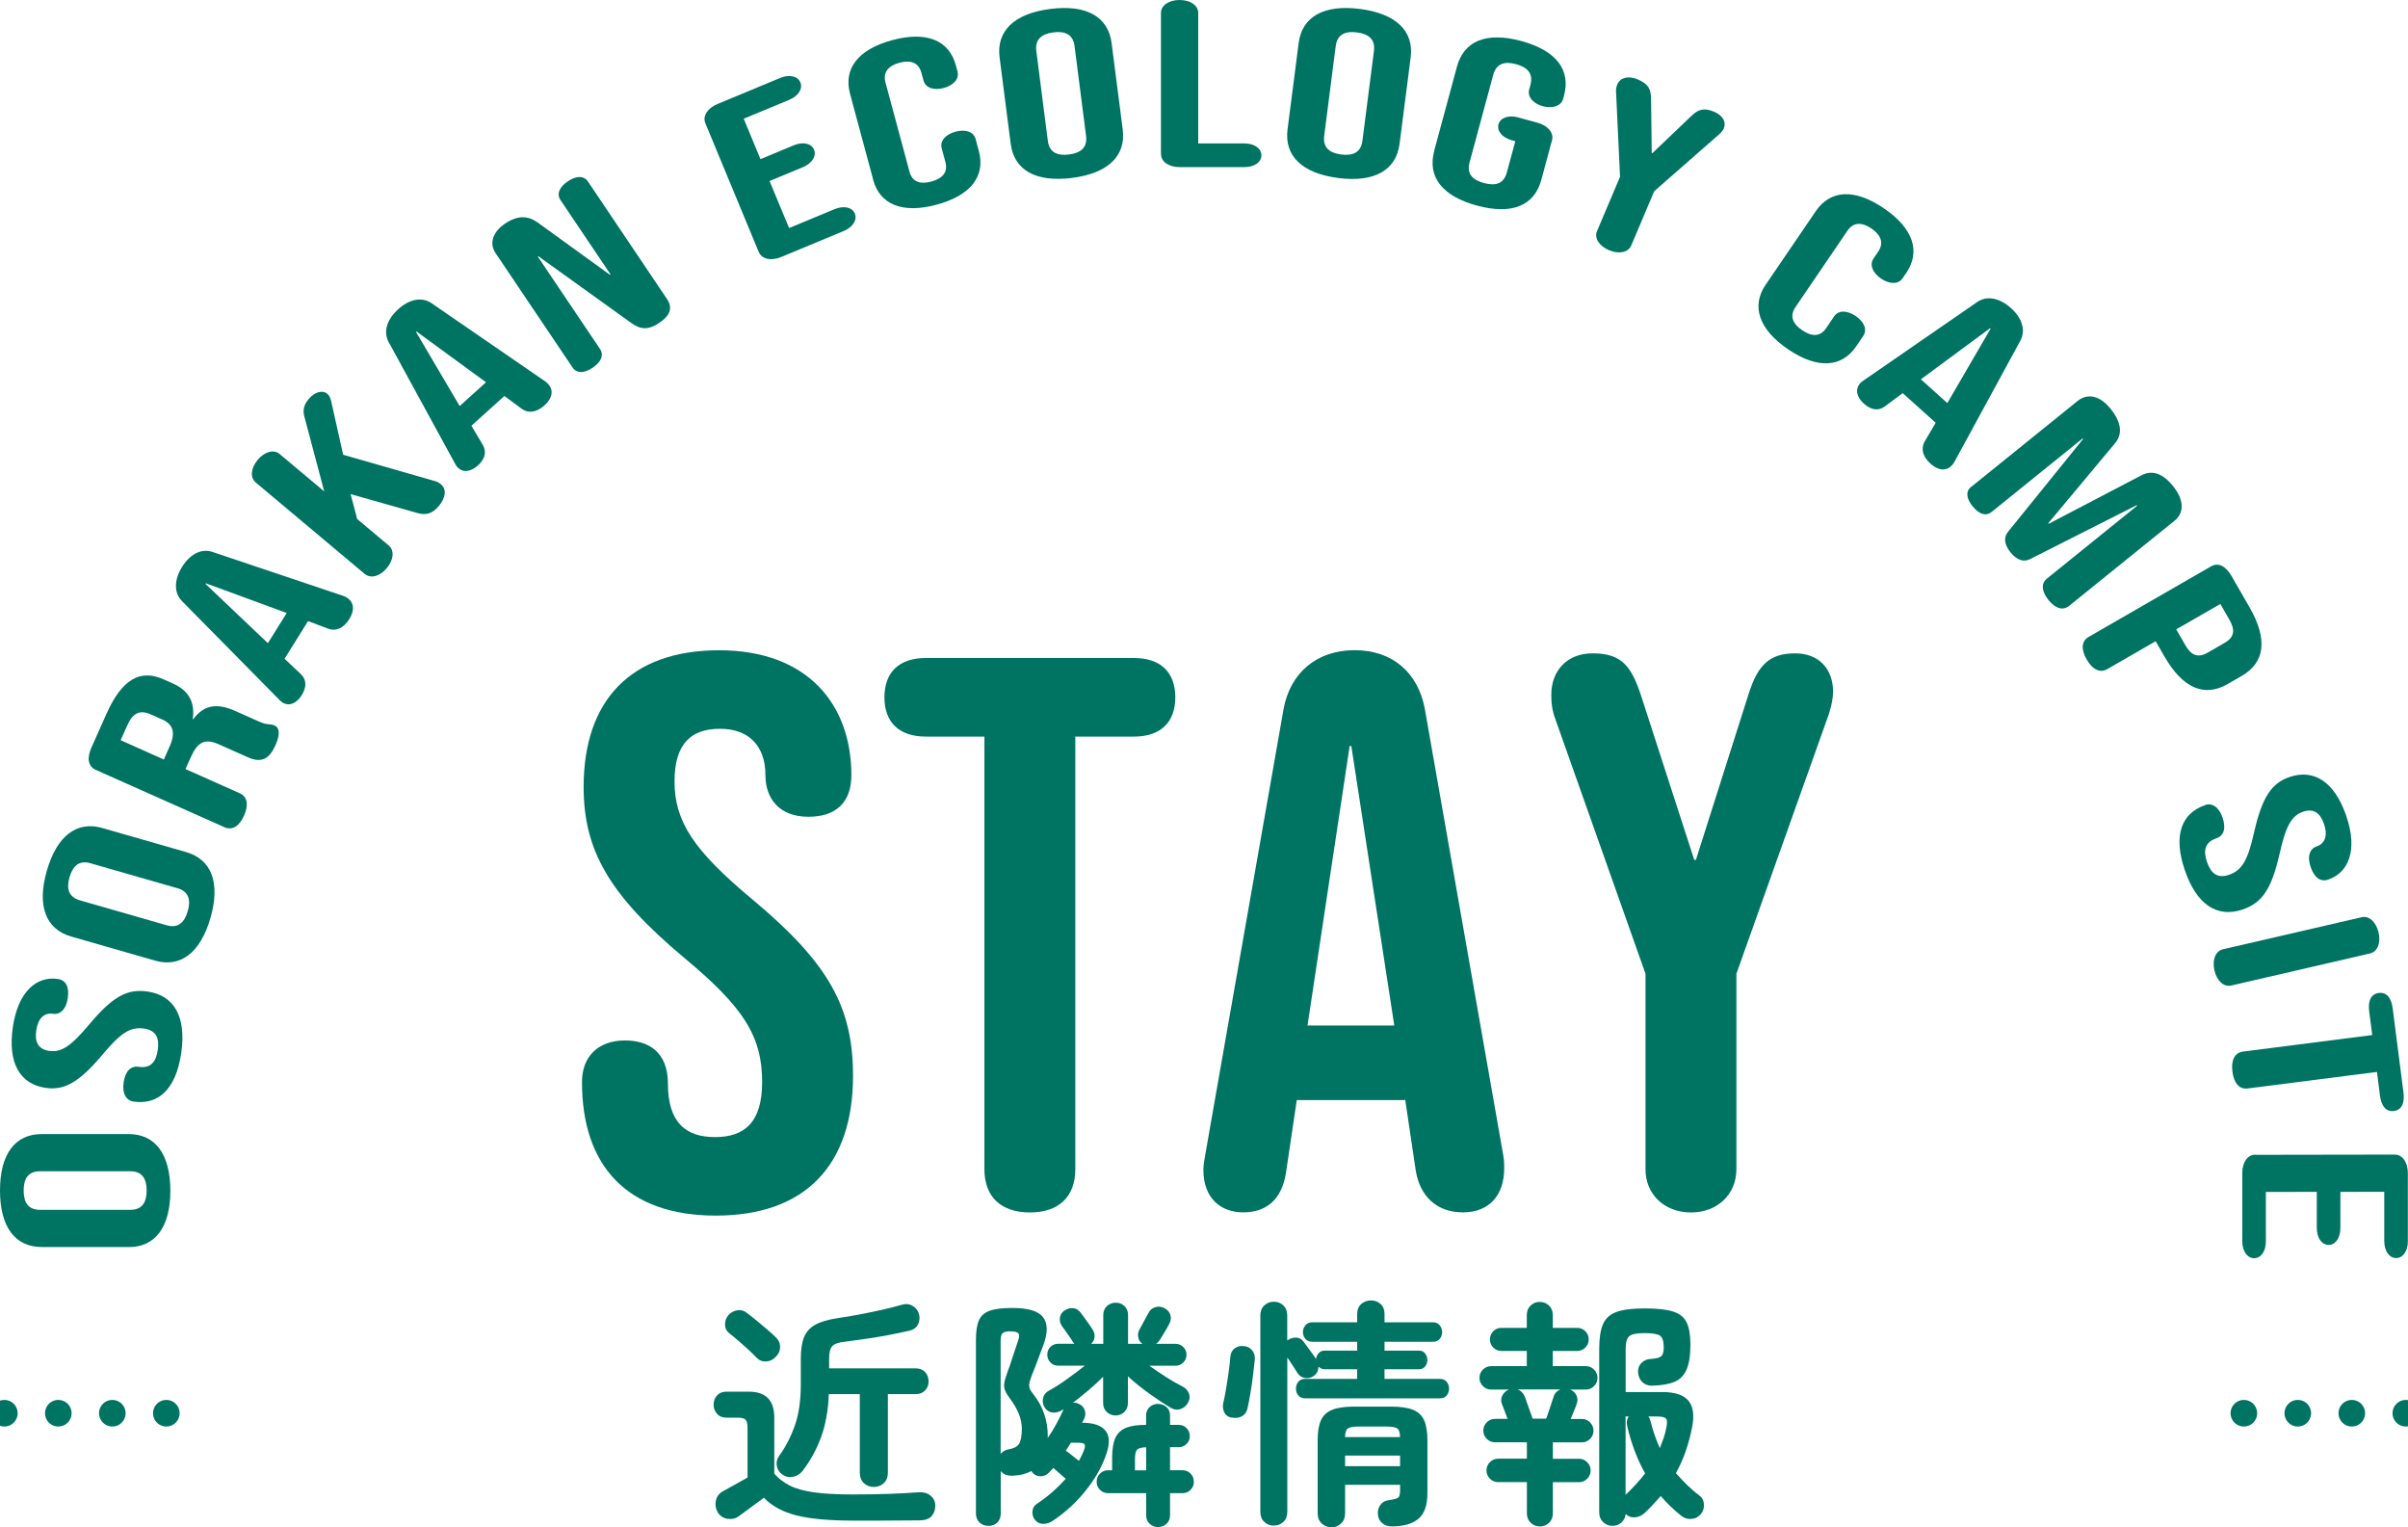 <?xml version="1.0" encoding="UTF-8"?>
<svg id="_文字" data-name="文字" xmlns="http://www.w3.org/2000/svg" viewBox="0 0 320.54 203.27">
  <defs>
    <style>
      .cls-1 {
        fill: #007463;
      }

      .cls-2, .cls-3, .cls-4 {
        fill: none;
        stroke: #007463;
        stroke-linecap: round;
        stroke-miterlimit: 10;
        stroke-width: 3.54px;
      }

      .cls-3 {
        stroke-dasharray: 0 0 0 7.19;
      }

      .cls-4 {
        stroke-dasharray: 0 0 0 7.19;
      }
    </style>
  </defs>
  <g>
    <g>
      <line class="cls-2" x1="320.25" y1="188.08" x2="320.25" y2="188.08"/>
      <line class="cls-3" x1="313.06" y1="188.08" x2="302.28" y2="188.08"/>
      <line class="cls-2" x1="298.69" y1="188.08" x2="298.69" y2="188.08"/>
    </g>
    <g>
      <line class="cls-2" x1="22.14" y1="188.08" x2="22.14" y2="188.08"/>
      <line class="cls-4" x1="14.95" y1="188.08" x2="4.17" y2="188.08"/>
      <line class="cls-2" x1=".58" y1="188.08" x2=".58" y2="188.08"/>
    </g>
  </g>
  <g>
    <g>
      <path class="cls-1" d="m77.47,144.01c0-3.34,2.09-5.54,5.72-5.54,3.19,0,5.72,1.57,5.72,5.75,0,5.22,2.42,7.11,6.27,7.11s6.27-1.88,6.27-7.32c0-6.06-2.42-9.93-10.34-16.51-10.12-8.46-13.42-14.42-13.42-22.78,0-11.5,6.27-18.18,18.04-18.18s17.6,7.21,17.6,16.62c0,3.66-2.09,5.54-5.72,5.54-3.85,0-5.72-2.4-5.72-5.54,0-3.87-2.2-6.17-6.05-6.17s-6.05,1.99-6.05,7c0,5.33,2.53,9.2,10.45,15.78,10.12,8.46,13.31,14.32,13.31,23.41,0,11.91-6.38,18.6-18.26,18.6s-17.82-6.69-17.82-17.77Z"/>
      <path class="cls-1" d="m131.04,155.61v-57.58h-7.81c-3.52,0-5.5-1.88-5.5-5.23s1.98-5.23,5.5-5.23h27.72c3.52,0,5.5,1.88,5.5,5.23s-1.98,5.23-5.5,5.23h-7.81v57.58c0,3.66-2.2,5.75-6.05,5.75s-6.05-2.09-6.05-5.75Z"/>
      <path class="cls-1" d="m160.19,155.71c0-.63.11-1.25.22-1.88l10.45-59.46c.88-4.81,4.4-7.84,9.46-7.84s8.47,3.03,9.35,7.84l10.45,59.46c.11.63.11,1.15.11,1.67,0,3.55-1.98,5.85-5.5,5.85s-5.72-2.19-6.27-5.54l-1.43-9.61v.21h-14.41l-1.43,9.61c-.55,3.66-2.64,5.33-5.72,5.33-2.86,0-5.28-1.78-5.28-5.64Zm25.41-19.23l-5.72-37.2h-.22l-5.61,37.2h11.55Z"/>
      <path class="cls-1" d="m219.04,155.61v-26.02l-11.99-33.86c-.44-1.15-.55-2.19-.55-3.24,0-3.24,2.09-5.54,5.5-5.54,3.85,0,5.17,1.67,6.49,5.75l7.04,21.74h.22l7.04-22.16c1.21-3.76,2.75-5.33,6.16-5.33,3.19,0,5.06,2.09,5.06,5.12,0,.84-.22,1.88-.55,2.93l-12.32,34.59v26.02c0,3.34-2.53,5.75-6.05,5.75s-6.05-2.4-6.05-5.75Z"/>
    </g>
    <g>
      <path class="cls-1" d="m113.5,202.37c-3.08,0-5.55-.22-7.4-.67-1.85-.45-3.32-1.24-4.42-2.37-.3.21-.67.49-1.11.82-.44.33-.87.64-1.27.94s-.71.52-.92.67c-.44.34-.96.46-1.54.37-.58-.1-1.02-.39-1.31-.88-.28-.49-.35-1-.24-1.54.12-.53.42-.94.9-1.22.36-.19.88-.48,1.55-.86.68-.38,1.27-.71,1.77-.99v-6.62c0-.51-.08-.86-.25-1.06-.17-.19-.51-.29-1.01-.29h-1.55c-.53,0-.95-.17-1.25-.51-.31-.34-.46-.75-.46-1.22s.15-.9.46-1.23c.31-.33.72-.5,1.25-.5h2.98c2.26,0,3.39,1.15,3.39,3.46v7.46c.57.64,1.25,1.16,2.04,1.57s1.85.7,3.17.9c1.32.19,3.06.29,5.21.29,1.82,0,3.45-.03,4.89-.08,1.45-.05,2.76-.12,3.94-.21.61-.04,1.13.11,1.55.45.42.34.63.79.63,1.34s-.17,1.04-.51,1.41c-.34.36-.88.54-1.62.54-.93,0-1.94,0-3.04.02-1.1.01-2.17.02-3.2.02h-2.66Zm-12.77-21.66c-.3-.32-.67-.68-1.11-1.09-.44-.41-.89-.8-1.35-1.2-.46-.39-.85-.72-1.19-.98-.38-.3-.57-.69-.57-1.17s.15-.89.44-1.23c.32-.36.71-.58,1.19-.66.48-.08.91.05,1.31.37.4.3.84.65,1.31,1.04.48.4.94.78,1.39,1.17.45.38.82.72,1.09.99.4.36.6.8.6,1.31s-.2.96-.6,1.34c-.34.36-.75.56-1.25.59-.5.03-.92-.13-1.28-.5Zm15.59,17.18c-.53,0-.97-.17-1.33-.51-.36-.34-.54-.8-.54-1.38v-10.46h-4.12c-.08,2.13-.42,4.02-1.01,5.66-.59,1.64-1.42,3.16-2.47,4.54-.34.43-.76.69-1.27.8-.51.11-.98.01-1.43-.29-.4-.28-.65-.66-.74-1.14-.09-.48,0-.91.27-1.3.87-1.19,1.57-2.54,2.11-4.05.54-1.5.81-3.34.81-5.52v-3.42c0-1.19.14-2.15.43-2.86s.79-1.27,1.5-1.66,1.72-.69,3.01-.88c.89-.13,1.84-.29,2.85-.48,1.01-.19,2.01-.4,2.99-.62.98-.22,1.85-.44,2.61-.66.55-.17,1.03-.13,1.46.11.42.25.71.59.86,1.04.15.47.12.93-.08,1.39-.2.46-.58.75-1.12.88-.91.21-1.88.42-2.9.61-1.03.19-2.03.36-3.03.5-.99.14-1.89.26-2.69.37-.84.08-1.41.28-1.69.58s-.43.85-.43,1.66v1.31h11.53c.53,0,.95.17,1.25.5.31.33.46.74.46,1.23s-.15.87-.46,1.2c-.31.33-.72.5-1.25.5h-3.71v10.46c0,.58-.18,1.04-.54,1.38-.36.34-.8.51-1.33.51Z"/>
      <path class="cls-1" d="m131.56,203.07c-.46,0-.86-.15-1.17-.45-.32-.3-.48-.7-.48-1.22v-23.07c0-1.13.13-2,.4-2.61.26-.61.75-1.04,1.44-1.28.7-.25,1.7-.37,3.01-.37,2.07,0,3.42.4,4.06,1.2s.68,1.99.13,3.57c-.25.66-.52,1.37-.79,2.11-.27.75-.53,1.4-.76,1.95-.17.45-.29.81-.36,1.09-.07.28-.07.53.02.77.08.23.26.52.54.86.61.77,1.08,1.62,1.39,2.54.32.93.48,1.89.48,2.9v.32c.42-.62.81-1.25,1.16-1.9.35-.65.65-1.25.9-1.81,0-.04.02-.08.06-.13l-.22.13c-.4.26-.82.36-1.25.32-.43-.04-.79-.27-1.06-.67-.23-.38-.31-.79-.22-1.22.08-.43.33-.76.73-.99.72-.38,1.53-.9,2.42-1.54.9-.64,1.71-1.25,2.42-1.82h-3.58c-.4,0-.74-.14-1.01-.43s-.41-.63-.41-1.04.14-.75.41-1.02.61-.42,1.01-.42h2.19c-.08-.08-.15-.16-.19-.22-.08-.17-.23-.39-.43-.67-.2-.28-.4-.56-.6-.85-.2-.29-.36-.52-.49-.69-.21-.34-.28-.71-.21-1.1s.28-.7.62-.91c.36-.23.73-.34,1.12-.3.39.03.72.23,1,.59.23.32.5.69.81,1.1.31.42.56.79.78,1.14.21.32.3.66.27,1.02-.03.36-.19.66-.46.9h1.62v-3.81c0-.51.16-.92.49-1.22.33-.3.71-.45,1.16-.45s.86.15,1.17.45c.32.3.48.7.48,1.22v3.81h1.93c-.3-.19-.49-.47-.57-.83-.08-.36-.04-.7.13-1.02.08-.15.21-.37.36-.67.16-.3.32-.6.49-.9.17-.3.29-.51.35-.64.21-.43.52-.7.93-.82.41-.12.81-.08,1.19.11.42.21.7.52.82.91.13.4.08.78-.13,1.17-.06.13-.18.34-.35.64-.17.3-.34.59-.51.86-.17.28-.3.48-.38.61-.17.28-.35.47-.54.58h2.63c.38,0,.71.14,1,.42s.43.62.43,1.02-.14.75-.43,1.04-.62.43-1,.43h-3.52c.72.51,1.47,1.02,2.25,1.52.78.5,1.5.91,2.15,1.23.42.21.71.52.87.93s.12.81-.11,1.22c-.23.43-.56.71-.98.86-.42.15-.85.11-1.27-.13-.84-.49-1.79-1.12-2.85-1.87-1.06-.76-2.03-1.54-2.91-2.35v3.55c0,.49-.16.89-.48,1.2-.32.31-.71.46-1.17.46s-.83-.16-1.16-.46c-.33-.31-.49-.71-.49-1.2v-3.49c-.59.6-1.24,1.19-1.93,1.78-.7.59-1.39,1.15-2.09,1.68.25-.04.5,0,.73.13.4.15.68.42.82.8.15.38.14.77-.03,1.15l-.29.58c1.48,0,2.5.34,3.07,1.01s.63,1.68.19,3.02c-.53,1.64-1.43,3.28-2.71,4.9-1.28,1.62-2.77,3-4.48,4.13-.38.26-.79.39-1.24.4-.44,0-.81-.17-1.11-.53-.27-.36-.39-.76-.33-1.2.05-.44.28-.77.68-1.01.68-.45,1.34-.96,1.98-1.52.64-.56,1.23-1.15,1.76-1.74-.27-.24-.55-.48-.84-.74s-.55-.49-.81-.7c-.08.09-.17.18-.25.27-.08.1-.18.2-.29.3-.28.32-.62.5-1.05.53-.42.03-.78-.09-1.08-.37-.08-.08-.17-.19-.25-.32-.34.17-.7.31-1.09.42s-.82.17-1.28.19c-.76.06-1.33-.14-1.71-.61v5.63c0,.51-.15.92-.46,1.22-.31.3-.7.45-1.19.45Zm1.65-9.6c.29-.32.64-.51,1.04-.58.68-.11,1.14-.35,1.39-.72.25-.37.38-1.05.38-2.03,0-.68-.14-1.35-.41-2s-.6-1.23-.98-1.74c-.4-.53-.68-.97-.82-1.31-.15-.34-.18-.71-.11-1.1.07-.39.24-.93.49-1.62.13-.32.27-.72.43-1.22.16-.49.32-.99.49-1.49.17-.5.31-.91.41-1.23.17-.45.19-.77.06-.96-.13-.19-.5-.29-1.11-.29-.49,0-.82.08-1,.24-.18.16-.27.49-.27.98v15.07Zm10.42.93c.27-.49.49-.93.63-1.31.17-.43.21-.71.11-.86s-.36-.22-.81-.22h-1.01l-.67,1.06c.27.19.57.41.87.66.31.25.6.48.87.69Zm10.52,8.83c-.42,0-.79-.14-1.11-.43-.32-.29-.47-.67-.47-1.14v-2.94h-5.1c-.4,0-.75-.15-1.05-.45s-.44-.65-.44-1.06c0-.43.15-.79.44-1.09.3-.3.64-.45,1.05-.45h.57v-1.63c0-1.17.15-2.07.44-2.7.3-.63.78-1.07,1.44-1.33s1.54-.38,2.61-.38h.03v-1.22c0-.49.16-.87.47-1.15.32-.28.69-.42,1.11-.42s.82.14,1.14.42c.32.28.47.66.47,1.15v1.22h1.14c.42,0,.78.14,1.06.43s.43.65.43,1.07-.14.75-.43,1.04c-.29.29-.64.43-1.06.43h-1.14v3.07h1.68c.42,0,.78.15,1.06.45.29.3.43.66.43,1.09s-.14.76-.43,1.06-.64.45-1.06.45h-1.68v2.94c0,.47-.16.85-.47,1.14-.32.29-.7.43-1.14.43Zm-3.07-7.55h1.49v-3.07c-.63.02-1.04.13-1.22.34-.18.2-.27.62-.27,1.26v1.47Z"/>
      <path class="cls-1" d="m163.93,188.67c-.44-.08-.76-.31-.95-.69-.19-.37-.24-.77-.16-1.2.13-.51.25-1.15.38-1.9.13-.76.24-1.52.35-2.29.11-.77.18-1.42.22-1.95.04-.55.25-.96.62-1.22.37-.26.81-.34,1.31-.26.42.06.76.26,1.01.59.25.33.36.74.32,1.23-.06.62-.15,1.34-.25,2.16s-.22,1.62-.35,2.38c-.13.77-.25,1.42-.38,1.95-.11.47-.35.81-.74,1.02-.39.21-.85.27-1.38.16Zm5.64,14.37c-.51,0-.93-.17-1.28-.5s-.52-.77-.52-1.33v-26.14c0-.55.17-1,.52-1.33.35-.33.78-.5,1.28-.5s.93.17,1.27.5c.34.33.51.77.51,1.33v3.33s.05-.02.09-.06c.34-.23.71-.34,1.11-.32s.71.18.92.48c.13.15.3.38.52.69s.45.62.68.93c.23.31.4.56.51.75.04-.3.16-.56.35-.78.19-.22.45-.34.79-.34h4.34v-1.18h-5.99c-.38,0-.68-.13-.9-.38-.22-.26-.33-.55-.33-.9s.11-.64.33-.91c.22-.27.52-.4.9-.4h5.99v-1.12c0-.55.18-.99.54-1.31.36-.32.79-.48,1.3-.48s.93.16,1.28.48c.35.32.52.76.52,1.31v1.12h6.46c.38,0,.68.13.89.4.21.27.32.57.32.91s-.11.64-.32.9c-.21.26-.51.38-.89.38h-6.46v1.18h4.59c.36,0,.63.13.82.38.19.26.29.54.29.86s-.09.61-.29.86-.46.38-.82.38h-4.59v1.28h7.35c.4,0,.71.13.92.38.21.26.32.57.32.93,0,.34-.11.64-.32.9-.21.26-.52.38-.92.38h-17.9c-.4,0-.71-.13-.92-.38s-.32-.55-.32-.9c0-.36.11-.67.32-.93s.52-.38.92-.38h6.91v-1.28h-4.34c-.17,0-.32-.04-.46-.11-.14-.07-.26-.15-.36-.24,0,.53-.21.95-.63,1.25-.34.23-.72.32-1.14.26-.42-.06-.75-.27-.98-.61-.15-.23-.36-.56-.63-.98s-.53-.79-.76-1.14v20.54c0,.55-.17,1-.51,1.33-.34.33-.76.5-1.27.5Zm7.67.22c-.51,0-.94-.17-1.3-.51-.36-.34-.54-.79-.54-1.34v-9.73c0-1.11.14-1.99.43-2.64.29-.65.78-1.12,1.49-1.41.71-.29,1.69-.43,2.96-.43h4.88c1.27,0,2.25.14,2.95.43.7.29,1.19.76,1.47,1.41.29.65.43,1.53.43,2.64v7.04c0,1.6-.4,2.74-1.2,3.41-.8.67-1.97,1.01-3.52,1.01-.53,0-.96-.14-1.3-.43-.34-.29-.53-.67-.57-1.14-.04-.49.06-.92.32-1.28.25-.36.63-.58,1.14-.64.59-.08.99-.19,1.19-.3.2-.12.3-.43.3-.94v-.8h-7.32v3.81c0,.55-.18,1-.54,1.34-.36.34-.78.51-1.27.51Zm1.81-12h7.32c-.02-.62-.15-1.01-.4-1.17-.24-.16-.76-.24-1.54-.24h-3.45c-.78,0-1.29.08-1.54.24-.24.16-.38.55-.4,1.17Zm0,3.87h7.32v-1.41h-7.32v1.41Z"/>
      <path class="cls-1" d="m204.96,203.14c-.46,0-.87-.16-1.2-.48-.34-.32-.51-.75-.51-1.28v-4.13h-3.83c-.42,0-.79-.15-1.09-.46-.31-.31-.46-.68-.46-1.1s.15-.79.46-1.1c.31-.31.67-.46,1.09-.46h3.83v-2.18h-4.25c-.42,0-.79-.15-1.09-.46-.31-.31-.46-.68-.46-1.1s.15-.79.46-1.1c.31-.31.67-.46,1.09-.46h1.68c-.15-.41-.3-.8-.44-1.18-.15-.38-.24-.63-.29-.74-.17-.4-.16-.8.03-1.18.19-.38.49-.65.89-.8h-2.38c-.42,0-.79-.15-1.09-.46-.31-.31-.46-.68-.46-1.1s.15-.79.46-1.1c.31-.31.67-.46,1.09-.46h4.75v-2.02h-3.39c-.42,0-.78-.15-1.08-.46-.3-.31-.44-.67-.44-1.07s.15-.79.44-1.09c.29-.3.65-.45,1.08-.45h3.39v-1.7c0-.53.17-.96.51-1.28.34-.32.74-.48,1.2-.48s.9.16,1.24.48c.34.32.51.75.51,1.28v1.7h3.26c.42,0,.78.15,1.08.45.3.3.44.66.44,1.09s-.15.76-.44,1.07c-.3.31-.66.46-1.08.46h-3.26v2.02h4.4c.42,0,.79.15,1.09.46.31.31.46.68.46,1.1s-.15.79-.46,1.1c-.31.31-.67.46-1.09.46h-2.09c.38.15.66.41.84.78s.19.75.02,1.14c-.04.15-.14.42-.3.82-.16.4-.32.78-.49,1.17h1.49c.42,0,.79.15,1.09.46.31.31.46.68.46,1.1s-.15.79-.46,1.1c-.31.31-.67.46-1.09.46h-3.86v2.18h3.48c.42,0,.79.16,1.09.46.31.31.46.68.46,1.1s-.15.79-.46,1.1c-.31.31-.67.46-1.09.46h-3.48v4.13c0,.53-.17.96-.51,1.28-.34.32-.75.48-1.24.48Zm-.95-14.34h1.81c.11-.28.23-.62.36-1.02s.26-.79.38-1.15c.12-.36.19-.6.24-.7.06-.26.18-.47.35-.64.17-.17.36-.3.57-.38h-5.7c.42.17.73.47.92.9.08.19.2.49.33.9.14.41.28.81.43,1.2.15.39.25.7.32.91Zm10.61,14.27c-.46,0-.87-.17-1.22-.5s-.52-.76-.52-1.3v-21.73c0-1.41.16-2.5.49-3.28.33-.78.92-1.33,1.79-1.65.87-.32,2.12-.48,3.77-.48s2.91.14,3.79.42,1.48.77,1.81,1.47.49,1.69.49,2.94c0,1.41-.17,2.51-.51,3.3s-.88,1.34-1.63,1.65c-.75.31-1.75.48-2.99.5-.55,0-.98-.17-1.3-.5-.32-.33-.5-.76-.54-1.3-.02-.49.13-.9.46-1.23.33-.33.75-.51,1.28-.53.7-.04,1.15-.17,1.36-.37.21-.2.32-.58.32-1.14,0-.81-.16-1.33-.48-1.57-.32-.23-1-.35-2.06-.35s-1.72.13-2.04.4c-.33.27-.49.84-.49,1.71v5.73h4.88c1.69,0,2.85.39,3.49,1.17.63.78.79,1.96.47,3.54-.46,2.33-1.18,4.35-2.15,6.08.46.53.95,1.05,1.46,1.55.51.5,1.06.98,1.65,1.42.38.28.59.67.62,1.17s-.1.93-.4,1.3c-.34.41-.76.62-1.27.66s-.96-.11-1.36-.43c-.51-.41-.99-.83-1.44-1.26-.45-.44-.88-.89-1.28-1.36-.34.38-.68.76-1.03,1.14-.35.37-.71.74-1.09,1.1-.36.34-.78.54-1.27.59-.49.05-.91-.09-1.27-.43-.06.47-.26.85-.59,1.14s-.72.43-1.19.43Zm1.77-4.13c.99-.94,1.86-1.89,2.6-2.85-1.03-1.83-1.83-3.93-2.38-6.27-.13-.51-.06-.95.19-1.31h-.41v10.43Zm4.56-6.21c.17-.43.33-.86.49-1.31.16-.45.28-.91.36-1.38.15-.62.14-1.03-.02-1.23-.16-.2-.56-.3-1.22-.3h-1.14c.13.15.22.36.29.64.32,1.26.73,2.45,1.24,3.58Z"/>
    </g>
    <g>
      <path class="cls-1" d="m17.14,165.96H5.54C2.02,165.96,0,163.3,0,158.44c0-4.86,2.01-7.51,5.54-7.51h11.59c3.53,0,5.54,2.66,5.55,7.52,0,4.86-2.01,7.52-5.54,7.52Zm.22-10.08H5.32c-1.58,0-2.17.99-2.17,2.56,0,1.58.6,2.57,2.17,2.57h12.03c1.57,0,2.17-.99,2.17-2.56,0-1.58-.6-2.57-2.17-2.57Z"/>
      <path class="cls-1" d="m17.77,146.6c-1-.15-1.53-1.09-1.31-2.56.19-1.29.81-2.25,2.05-2.06,1.56.23,2.26-.67,2.49-2.23.23-1.56-.19-2.62-1.81-2.86-1.81-.27-3.1.54-5.54,3.46-3.13,3.72-5.1,4.8-7.59,4.43-3.43-.51-5.05-3.34-4.35-8.1.7-4.76,3.2-6.81,6-6.39,1.09.16,1.53,1.09,1.31,2.56-.23,1.56-1.06,2.21-1.99,2.07-1.15-.17-1.97.62-2.2,2.18-.23,1.56.23,2.54,1.73,2.76,1.59.23,2.89-.62,5.33-3.54,3.13-3.72,5.06-4.76,7.77-4.36,3.55.52,5.17,3.4,4.46,8.21-.71,4.81-3.05,6.92-6.36,6.43Z"/>
      <path class="cls-1" d="m20.62,127.84l-11.14-3.2c-3.39-.97-4.59-4.08-3.25-8.75,1.34-4.67,4.01-6.67,7.4-5.69l11.14,3.2c3.39.97,4.59,4.08,3.25,8.75-1.34,4.67-4.01,6.67-7.4,5.69Zm3-9.63l-11.57-3.32c-1.51-.44-2.36.35-2.8,1.86-.43,1.51-.13,2.63,1.38,3.07l11.56,3.32c1.51.43,2.36-.35,2.8-1.87.44-1.51.13-2.63-1.38-3.07Z"/>
      <path class="cls-1" d="m29.9,110.1l-17.15-7.64c-1.01-.45-1.22-1.53-.58-2.97l1.98-4.44c2.09-4.69,4.51-6.02,7.62-4.64l1.24.55c2.07.92,2.97,2.46,2.65,4.73l.06.03c1.5-2.04,3.32-2.11,5.6-1.1l3.14,1.4c.55.24.85.33,1.25.36.37.02.56.05.85.18.69.31.72,1.25.11,2.61-.82,1.85-1.87,2.42-3.68,1.61l-3.86-1.72c-1.87-.83-2.82-.32-3.74,1.73l-.7,1.56,7.22,3.22c1.01.45,1.22,1.53.58,2.97-.64,1.44-1.58,2-2.59,1.56Zm-7.35-10.67c.75-1.69.69-2.94-.92-3.66l-1.55-.69c-1.44-.64-2.38-.22-3.1,1.38l-.92,2.05,5.75,2.57.73-1.65Z"/>
      <path class="cls-1" d="m37.57,93.47c-.16-.1-.3-.24-.43-.38l-12.94-13.12c-1.04-1.07-1.05-2.78.04-4.53,1.1-1.76,2.61-2.46,4.03-1.99l17.47,5.87c.18.06.32.15.45.23.91.57,1.07,1.62.31,2.84-.79,1.26-1.8,1.64-2.78,1.29l-2.77-1.04.05.03-3.12,5,2.15,2.03c.82.77.79,1.77.12,2.84-.62.99-1.6,1.55-2.59.93Zm.59-11.89l-10.75-3.95-.05.08,8.3,7.89,2.5-4.01Z"/>
      <path class="cls-1" d="m48.57,76.4l-14.53-12.19c-.77-.65-.66-1.91.26-3.01s2.14-1.43,2.92-.78l5.94,4.98-2.65-9.98c-.15-.6-.22-1.36.56-2.29.84-1,1.87-1.25,2.5-.72.24.2.4.51.49.88l1.62,7.23,12.13,3.48c.4.1.68.27.89.46.89.75.47,1.98-.28,2.88-.87,1.04-1.71,1.26-2.88.93l-8.87-2.51.88,3.32,4.2,3.52c.77.65.66,1.91-.26,3.01s-2.14,1.43-2.92.78Z"/>
      <path class="cls-1" d="m60.86,62.14c-.13-.14-.22-.31-.31-.48l-8.83-16.17c-.7-1.32-.25-2.96,1.29-4.34,1.54-1.39,3.18-1.64,4.42-.81l15.18,10.44c.16.11.26.23.37.34.72.79.58,1.85-.49,2.82-1.1.99-2.18,1.08-3.02.48l-2.38-1.76.04.05-4.38,3.95,1.51,2.54c.57.97.27,1.92-.66,2.76-.87.78-1.96,1.05-2.74.18Zm3.84-11.26l-9.25-6.76-.07.06,5.81,9.86,3.51-3.17Z"/>
      <path class="cls-1" d="m76.21,48.9l-10.24-15.21c-.88-1.31-.38-2.82,1.26-3.93,1.75-1.18,3.11-1.03,4.34-.15l9.62,6.96.08-.05-6.65-9.88c-.55-.81-.19-1.73.97-2.51,1.16-.78,2.15-.76,2.69.05l10.53,15.65c.84,1.26.23,2.28-1.04,3.13-1.42.96-2.46.94-3.72.04l-12.39-8.9-.07.05,8.27,12.28c.55.81.19,1.73-.97,2.51-1.16.78-2.15.76-2.69-.05Z"/>
      <path class="cls-1" d="m101.01,33.56l-7.12-17.17c-.39-.93.29-2,1.62-2.55l8.35-3.47c1.21-.5,2.33-.25,2.68.59.35.84-.27,1.82-1.47,2.32l-6.07,2.52,2.23,5.38,4.45-1.85c1.21-.5,2.33-.25,2.68.59.35.84-.27,1.82-1.47,2.32l-4.45,1.85,2.6,6.26,6.07-2.52c1.21-.5,2.33-.25,2.68.59s-.27,1.82-1.47,2.32l-8.35,3.47c-1.33.55-2.56.28-2.95-.65Z"/>
      <path class="cls-1" d="m116.23,23.9l-3.08-11.43c-.88-3.29,1.02-5.89,5.63-7.13,4.6-1.24,7.56.05,8.45,3.33l.23.85c.25.94-.49,1.83-1.83,2.19s-2.43-.03-2.69-.97l-.29-1.06c-.38-1.4-1.49-1.72-2.92-1.33-1.43.39-2.23,1.22-1.86,2.62l3.2,11.89c.38,1.4,1.48,1.69,2.91,1.3,1.43-.39,2.24-1.19,1.87-2.59l-.5-1.85c-.25-.94.49-1.83,1.83-2.19,1.35-.36,2.42,0,2.69.97l.43,1.61c.89,3.28-1.02,5.89-5.63,7.13-4.61,1.24-7.56-.05-8.45-3.33Z"/>
      <path class="cls-1" d="m134.54,19.14l-1.48-11.5c-.45-3.5,1.93-5.84,6.75-6.45,4.82-.62,7.71,1.04,8.16,4.54l1.48,11.5c.45,3.5-1.93,5.84-6.75,6.45s-7.71-1.04-8.16-4.54Zm10.03-1.06l-1.53-11.94c-.2-1.56-1.26-2.03-2.82-1.83-1.56.2-2.47.92-2.27,2.48l1.53,11.94c.2,1.56,1.26,2.03,2.82,1.83,1.56-.2,2.47-.92,2.27-2.48Z"/>
      <path class="cls-1" d="m154.54,20.51V1.73c0-1.01,1.04-1.73,2.48-1.73s2.48.72,2.48,1.73v17.36s6.16,0,6.16,0c1.3,0,2.25.66,2.25,1.58s-.95,1.57-2.25,1.57h-8.64c-1.44,0-2.47-.72-2.47-1.73Z"/>
      <path class="cls-1" d="m171.39,17.23l1.48-11.5c.45-3.5,3.34-5.16,8.16-4.54,4.82.62,7.2,2.96,6.75,6.46l-1.48,11.5c-.45,3.5-3.34,5.16-8.16,4.54-4.82-.62-7.2-2.96-6.75-6.46Zm9.97,1.5l1.53-11.94c.2-1.56-.71-2.28-2.27-2.48-1.56-.2-2.62.27-2.82,1.83l-1.53,11.94c-.2,1.56.71,2.28,2.27,2.48,1.56.2,2.62-.27,2.82-1.83Z"/>
      <path class="cls-1" d="m190.91,20.07l3.03-11.19c.92-3.41,3.88-4.69,8.57-3.42s6.6,3.88,5.68,7.28l-.12.43c-.25.91-1.38,1.32-2.69.97-1.3-.35-2.08-1.28-1.83-2.19l.17-.64c.41-1.52-.39-2.36-1.91-2.77-1.52-.41-2.63-.09-3.04,1.43l-3.15,11.65c-.41,1.52.4,2.33,1.92,2.74,1.52.41,2.62.12,3.04-1.4l1.13-4.17-.48-.13c-1.26-.34-2-1.23-1.76-2.11.24-.88,1.32-1.27,2.58-.93l2.61.71c1.39.38,2.2,1.35,1.94,2.32l-1.43,5.29c-.92,3.41-3.88,4.69-8.57,3.42-4.69-1.27-6.6-3.88-5.68-7.28Z"/>
      <path class="cls-1" d="m212.59,30.75l3.06-7.22-.53-11.31c-.03-.39.05-.7.17-.99.38-.9,1.44-1.2,2.72-.66,1.45.62,1.75,1.29,1.77,2.63l.09,7.15.08.04,5.26-5.02c.9-.85,1.66-1.04,2.95-.5,1.2.51,1.66,1.39,1.3,2.23-.1.23-.3.49-.55.72l-8.71,7.63-3.06,7.22c-.39.93-1.63,1.19-2.95.63-1.33-.56-2-1.63-1.6-2.56Z"/>
      <path class="cls-1" d="m235.04,37.89l6.67-9.79c1.91-2.81,5.13-3.06,9.07-.37,3.94,2.68,4.89,5.77,2.98,8.58l-.5.73c-.55.81-1.7.82-2.86.04-1.15-.79-1.56-1.86-1.01-2.67l.62-.91c.82-1.2.33-2.25-.89-3.09-1.23-.83-2.38-.9-3.2.3l-6.93,10.18c-.81,1.2-.32,2.23.91,3.06,1.23.84,2.37.92,3.18-.27l1.08-1.59c.55-.81,1.7-.82,2.85-.04s1.58,1.84,1.01,2.67l-.94,1.38c-1.91,2.81-5.13,3.06-9.07.38-3.94-2.69-4.89-5.77-2.98-8.58Z"/>
      <path class="cls-1" d="m247.61,51c.13-.14.29-.25.45-.36l15.17-10.47c1.24-.84,2.92-.55,4.46.83,1.54,1.39,1.96,3,1.26,4.32l-8.81,16.19c-.09.17-.2.29-.3.4-.71.8-1.78.77-2.85-.19-1.11-.99-1.3-2.06-.79-2.96l1.5-2.55-.04.05-4.38-3.94-2.37,1.76c-.9.67-1.88.47-2.81-.37-.87-.78-1.25-1.84-.47-2.71Zm11.61,2.64l5.76-9.9-.07-.06-9.21,6.8,3.51,3.16Z"/>
      <path class="cls-1" d="m262.43,64.77l14.12-11.4c1.32-1.07,2.95-.76,4.39,1.02,1.44,1.79,1.65,3.35.6,4.6l-8.89,10.65.06.07,12.36-6.46c1.4-.72,2.8-.29,4.21,1.46,1.47,1.82,1.48,3.54.21,4.57l-14.07,11.36c-.81.65-1.81.36-2.74-.79-.93-1.16-1-2.2-.2-2.85l12.01-9.7-.06-.07-14.18,7.17c-.85.45-1.77.16-2.62-.89s-.94-2.02-.32-2.75l9.99-12.35-.06-.07-12.11,9.78c-.76.61-1.66.35-2.54-.73-.88-1.08-.94-2.02-.18-2.63Z"/>
      <path class="cls-1" d="m278.04,84.76l16.27-9.38c.96-.55,1.95-.09,2.74,1.28l2.4,4.17c2.47,4.29,2.02,7.35-1.04,9.12l-1.88,1.09c-3.06,1.76-5.94.62-8.41-3.67l-1.17-2.03-6.44,3.71c-.96.55-1.95.09-2.74-1.28-.79-1.37-.69-2.46.27-3.01Zm12.81,1.03c.79,1.37,1.65,1.85,3.02,1.07l2.27-1.31c1.37-.79,1.38-1.78.59-3.14l-1.17-2.03-5.87,3.38,1.17,2.03Z"/>
      <path class="cls-1" d="m293.52,107.14c.96-.33,1.86.27,2.34,1.68.42,1.24.31,2.37-.88,2.77-1.49.51-1.71,1.63-1.2,3.12.51,1.49,1.37,2.25,2.92,1.72,1.73-.59,2.51-1.9,3.34-5.61,1.08-4.74,2.34-6.6,4.73-7.41,3.28-1.12,6.02.66,7.57,5.22,1.55,4.56.26,7.52-2.42,8.43-1.04.36-1.86-.27-2.34-1.68-.51-1.49-.07-2.45.83-2.75,1.1-.38,1.47-1.45.96-2.94-.51-1.49-1.37-2.15-2.8-1.66-1.52.52-2.29,1.87-3.12,5.58-1.08,4.74-2.33,6.55-4.92,7.43-3.4,1.16-6.15-.66-7.71-5.26s-.44-7.55,2.72-8.63Z"/>
      <path class="cls-1" d="m295.89,126.34l18.48-4.27c.98-.23,1.92.62,2.25,2.02s-.15,2.58-1.13,2.8l-18.48,4.27c-.98.23-1.92-.62-2.24-2.02-.32-1.4.15-2.57,1.13-2.8Z"/>
      <path class="cls-1" d="m298.57,139.95l17.21-2.2-.41-3.17c-.18-1.43.28-2.3,1.28-2.43,1-.13,1.66.6,1.85,2.03l1.44,11.25c.18,1.43-.28,2.3-1.28,2.43-1,.13-1.66-.6-1.85-2.03l-.4-3.17-17.21,2.2c-1.09.14-1.83-.67-2.03-2.23-.2-1.56.31-2.54,1.41-2.68Z"/>
      <path class="cls-1" d="m300.2,153.69l18.59-.03c1.01,0,1.73,1.03,1.73,2.47v9.05c.02,1.3-.64,2.25-1.56,2.25-.91,0-1.58-.94-1.58-2.25v-6.57s-5.84.01-5.84.01v4.81c0,1.31-.65,2.25-1.56,2.25-.92,0-1.58-.94-1.58-2.25v-4.81s-6.78.01-6.78.01v6.57c.01,1.31-.65,2.25-1.56,2.25-.91,0-1.58-.94-1.58-2.25v-9.05c-.02-1.44.71-2.48,1.71-2.48Z"/>
    </g>
  </g>
</svg>